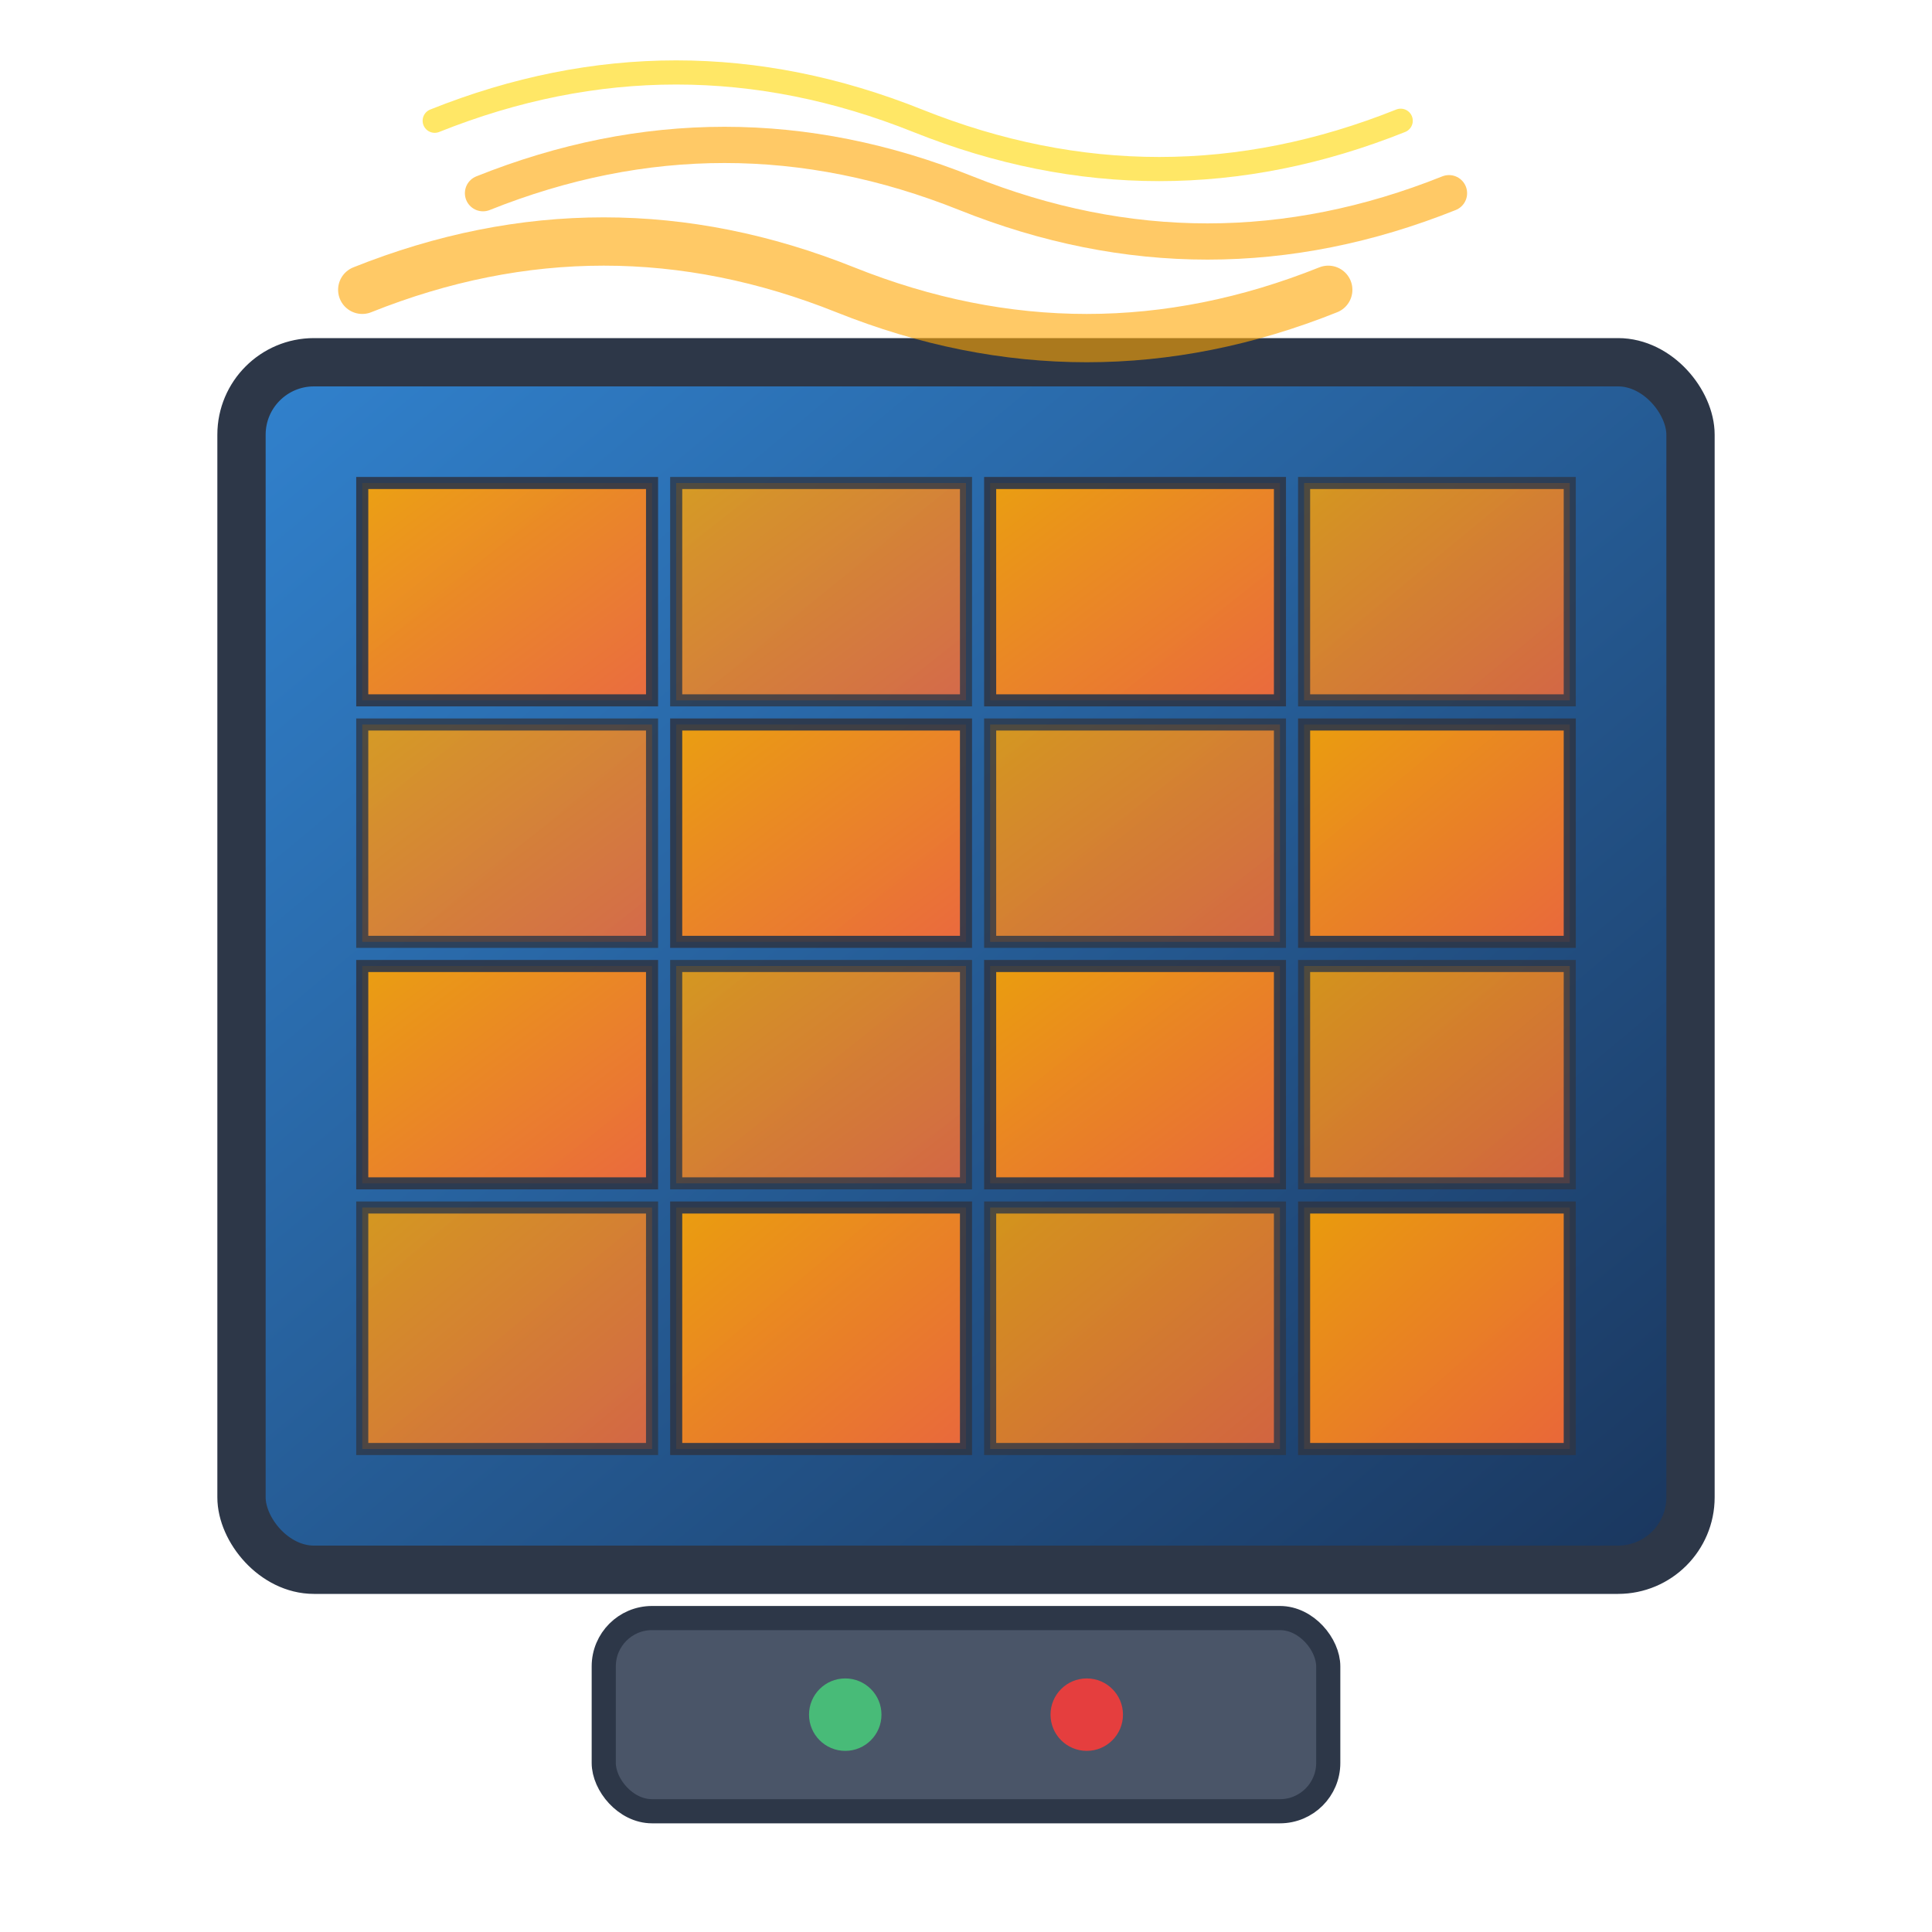 <svg xmlns="http://www.w3.org/2000/svg" viewBox="0 0 80 80" width="80" height="80">
  <defs>
    <linearGradient id="panelGradient" x1="0%" y1="0%" x2="100%" y2="100%">
      <stop offset="0%" style="stop-color:#3182CE;stop-opacity:1" />
      <stop offset="100%" style="stop-color:#1A365D;stop-opacity:1" />
    </linearGradient>
    <linearGradient id="cellGradient" x1="0%" y1="0%" x2="100%" y2="100%">
      <stop offset="0%" style="stop-color:#FFA500;stop-opacity:1" />
      <stop offset="100%" style="stop-color:#FF6B35;stop-opacity:1" />
    </linearGradient>
  </defs>
  
  <!-- Solar panel frame -->
  <rect x="10" y="15" width="60" height="50" rx="3" fill="url(#panelGradient)" stroke="#2D3748" stroke-width="2"/>
  
  <!-- Solar cells grid 4x4 -->
  <rect x="15" y="20" width="12" height="9" fill="url(#cellGradient)" opacity="0.9" stroke="#2D3748" stroke-width="0.5"/>
  <rect x="28" y="20" width="12" height="9" fill="url(#cellGradient)" opacity="0.8" stroke="#2D3748" stroke-width="0.5"/>
  <rect x="41" y="20" width="12" height="9" fill="url(#cellGradient)" opacity="0.9" stroke="#2D3748" stroke-width="0.5"/>
  <rect x="54" y="20" width="11" height="9" fill="url(#cellGradient)" opacity="0.8" stroke="#2D3748" stroke-width="0.5"/>
  
  <rect x="15" y="30" width="12" height="9" fill="url(#cellGradient)" opacity="0.8" stroke="#2D3748" stroke-width="0.5"/>
  <rect x="28" y="30" width="12" height="9" fill="url(#cellGradient)" opacity="0.9" stroke="#2D3748" stroke-width="0.5"/>
  <rect x="41" y="30" width="12" height="9" fill="url(#cellGradient)" opacity="0.8" stroke="#2D3748" stroke-width="0.5"/>
  <rect x="54" y="30" width="11" height="9" fill="url(#cellGradient)" opacity="0.9" stroke="#2D3748" stroke-width="0.5"/>
  
  <rect x="15" y="40" width="12" height="9" fill="url(#cellGradient)" opacity="0.9" stroke="#2D3748" stroke-width="0.5"/>
  <rect x="28" y="40" width="12" height="9" fill="url(#cellGradient)" opacity="0.8" stroke="#2D3748" stroke-width="0.5"/>
  <rect x="41" y="40" width="12" height="9" fill="url(#cellGradient)" opacity="0.9" stroke="#2D3748" stroke-width="0.5"/>
  <rect x="54" y="40" width="11" height="9" fill="url(#cellGradient)" opacity="0.8" stroke="#2D3748" stroke-width="0.5"/>
  
  <rect x="15" y="50" width="12" height="10" fill="url(#cellGradient)" opacity="0.8" stroke="#2D3748" stroke-width="0.5"/>
  <rect x="28" y="50" width="12" height="10" fill="url(#cellGradient)" opacity="0.9" stroke="#2D3748" stroke-width="0.5"/>
  <rect x="41" y="50" width="12" height="10" fill="url(#cellGradient)" opacity="0.8" stroke="#2D3748" stroke-width="0.5"/>
  <rect x="54" y="50" width="11" height="10" fill="url(#cellGradient)" opacity="0.9" stroke="#2D3748" stroke-width="0.5"/>
  
  <!-- Connection box -->
  <rect x="25" y="67" width="30" height="8" rx="2" fill="#4A5568" stroke="#2D3748" stroke-width="1"/>
  <circle cx="35" cy="71" r="1.5" fill="#48BB78"/>
  <circle cx="45" cy="71" r="1.5" fill="#E53E3E"/>
  
  <!-- Energy wave effects -->
  <g opacity="0.6">
    <path d="M15 12 Q25 8 35 12 T55 12" stroke="#FFA500" stroke-width="2" fill="none" stroke-linecap="round"/>
    <path d="M20 8 Q30 4 40 8 T60 8" stroke="#FFA500" stroke-width="1.5" fill="none" stroke-linecap="round"/>
    <path d="M18 5 Q28 1 38 5 T58 5" stroke="#FFD700" stroke-width="1" fill="none" stroke-linecap="round"/>
  </g>
</svg>
